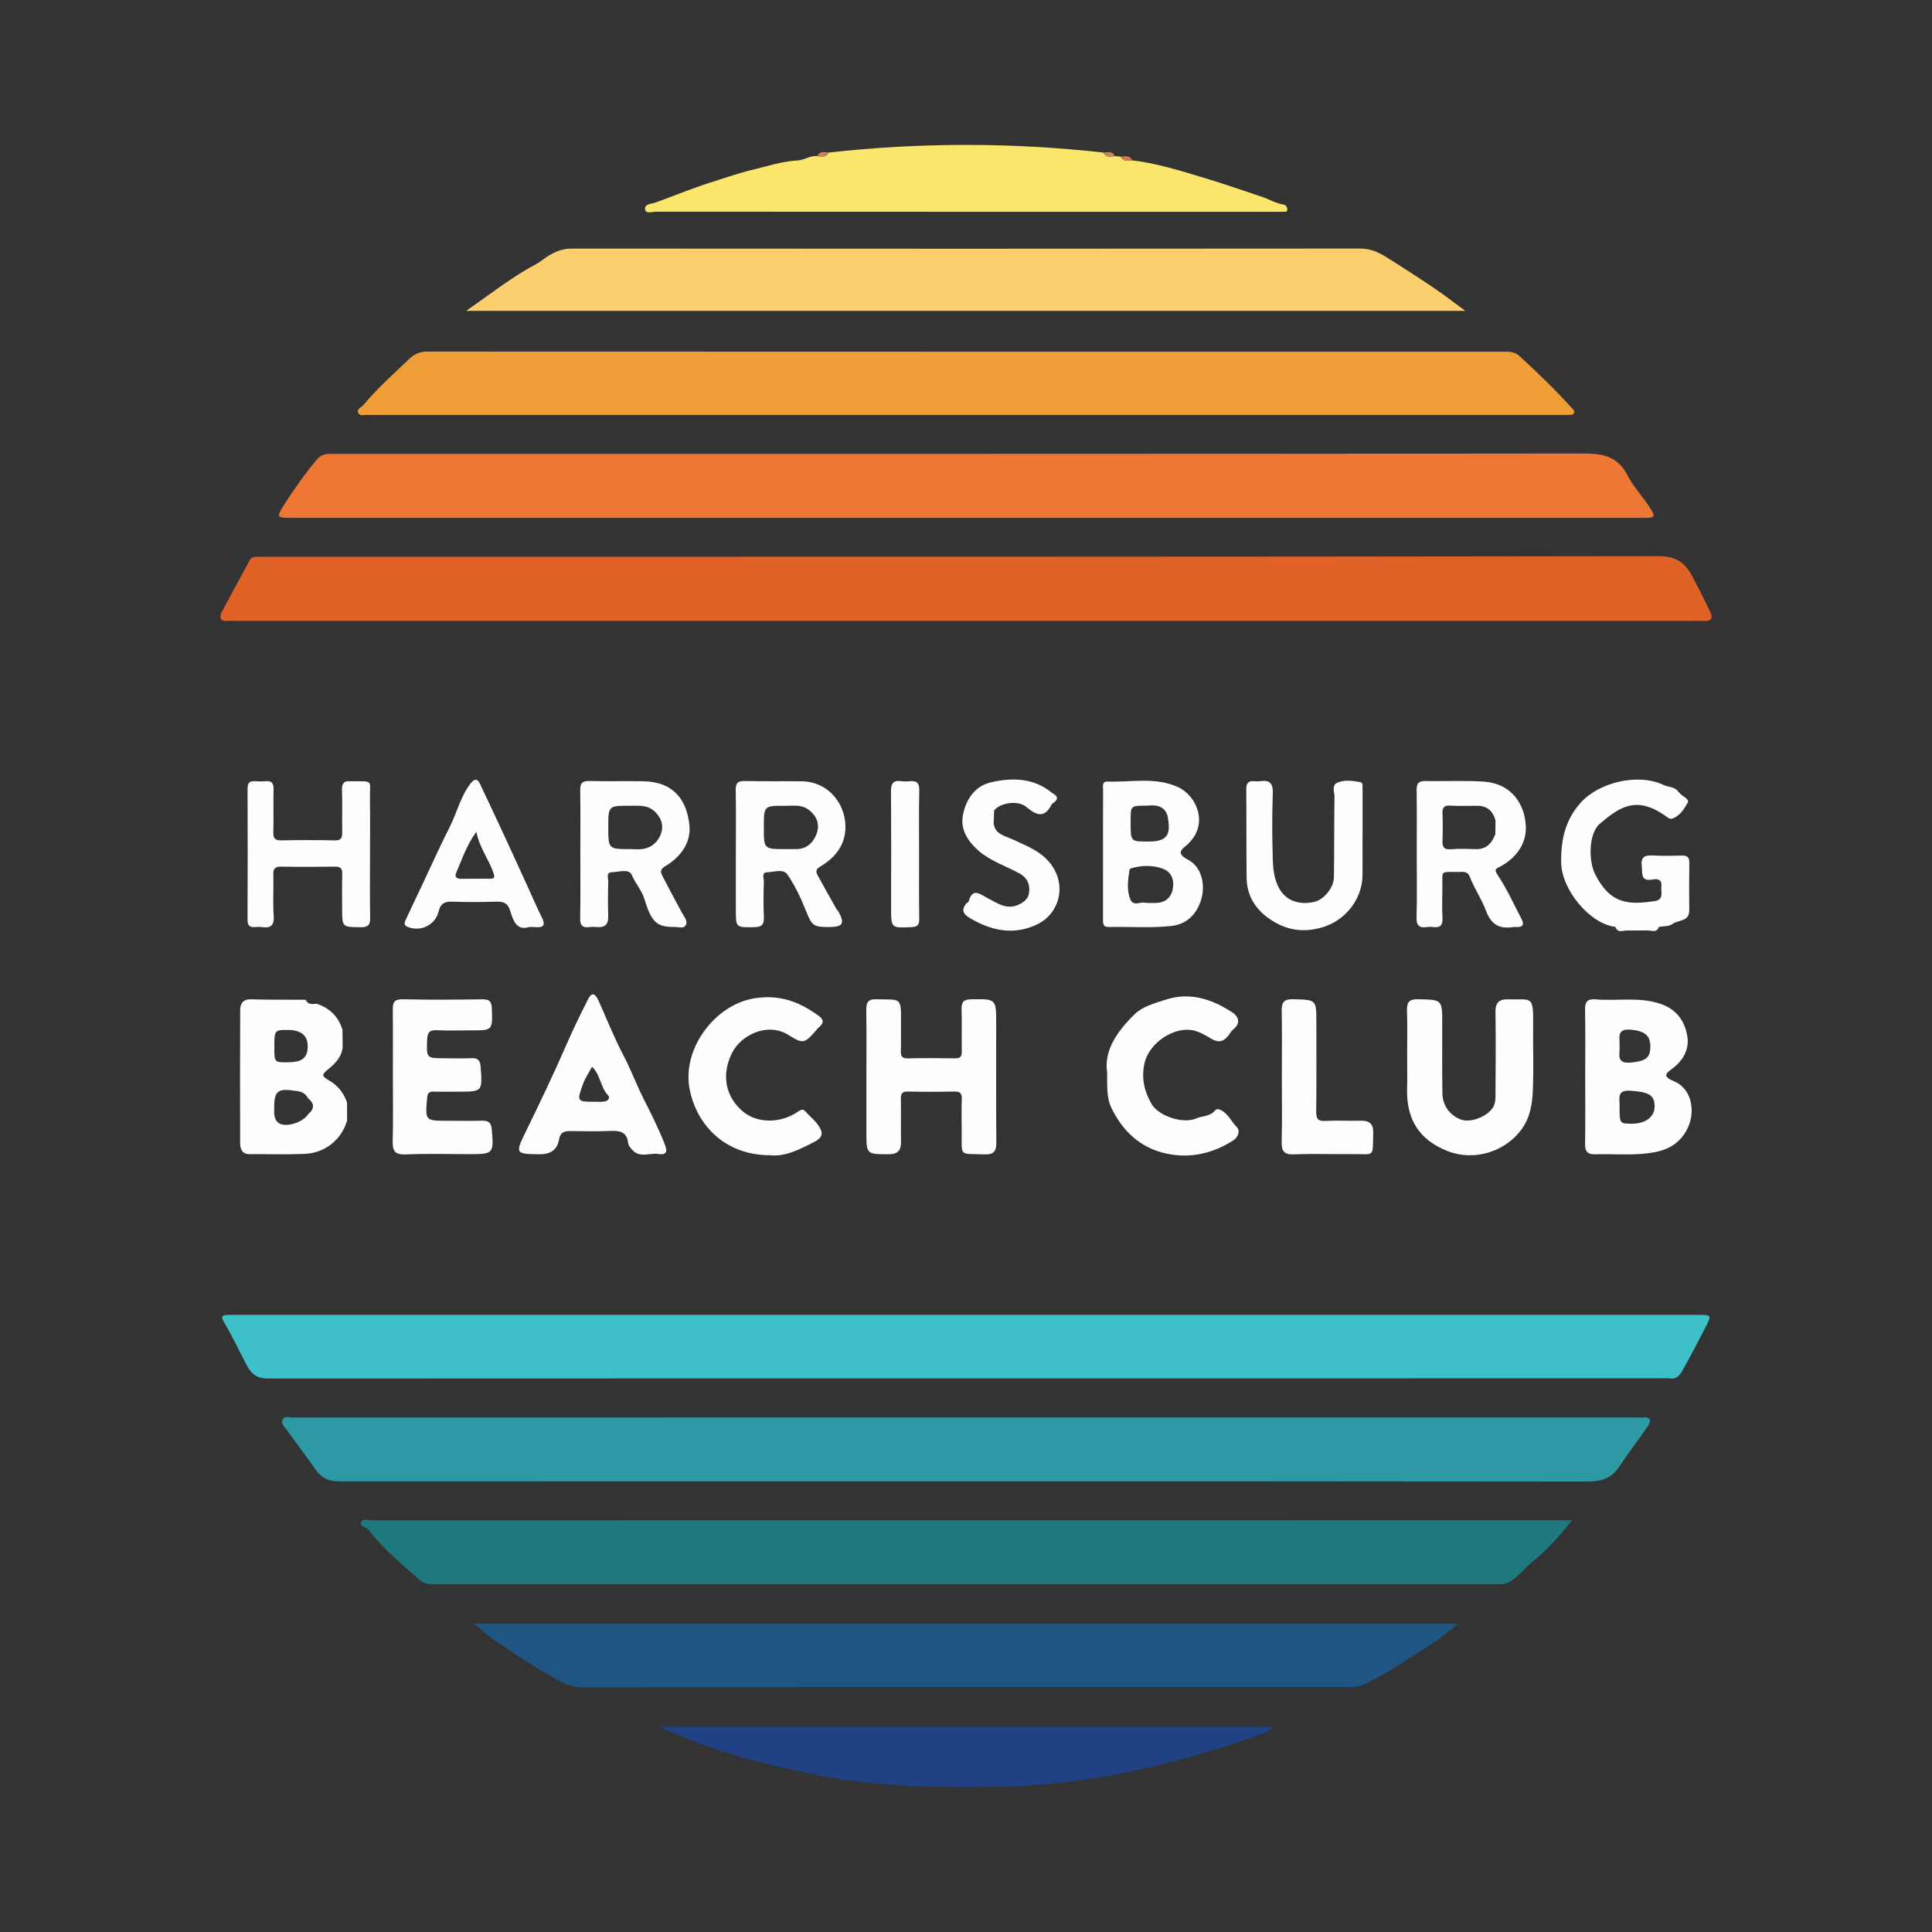 <?xml version="1.0" encoding="utf-8"?>
<!-- Generator: Adobe Illustrator 17.0.0, SVG Export Plug-In . SVG Version: 6.00 Build 0)  -->
<!DOCTYPE svg PUBLIC "-//W3C//DTD SVG 1.1//EN" "http://www.w3.org/Graphics/SVG/1.1/DTD/svg11.dtd">
<svg version="1.1" id="Layer_1" xmlns="http://www.w3.org/2000/svg" xmlns:xlink="http://www.w3.org/1999/xlink" x="0px" y="0px"
	 width="200px" height="200px" viewBox="0 0 200 200" enable-background="new 0 0 200 200" xml:space="preserve">

<rect x="0" y="0" width="200" height="200" fill="#333333" stroke="none"/>

<g>
	<path fill="#E06226" d="M177.011,63.272c-0.582-1.187-1.17-2.371-1.781-3.542c-0.743-1.424-1.662-2.159-3.545-2.156
		c-47.976,0.078-95.953,0.062-143.93,0.062c-0.408,0-0.816,0-1.224,0.009c-0.31,0.007-0.551,0.093-0.719,0.41
		c-0.929,1.748-1.893,3.478-2.819,5.228c-0.354,0.67-0.177,1.059,0.657,0.996c0.332-0.025,0.668-0.003,1.002-0.003
		c25.12,0,50.24,0,75.36,0c25.12,0,50.24,0,75.36,0c0.334,0,0.67-0.022,1.002,0.003C177.235,64.345,177.333,63.929,177.011,63.272z"
		/>
	<path fill="#3DC0C7" d="M175.694,136.112c-0.334-0.001-0.668,0-1.002,0c-24.896,0-49.792,0-74.688,0c-25.156,0-50.311,0-75.467,0
		c-0.334,0-0.668-0.004-1.002,0.006c-0.589,0.017-0.671,0.205-0.354,0.738c0.863,1.451,1.568,2.991,2.367,4.478
		c0.556,1.035,1.14,1.372,2.27,1.372c48.122-0.025,96.245-0.021,144.367-0.021c0.223,0,0.452-0.035,0.667,0.006
		c0.671,0.131,1.039-0.317,1.295-0.772c0.83-1.474,1.606-2.979,2.385-4.481C177.215,136.121,177.204,136.115,175.694,136.112z"/>
	<path fill="#EF7736" d="M30.252,53.609c23.258,0,46.516,0,69.773,0c23.184,0,46.367,0,69.551,0c0.371,0,0.742,0.008,1.113-0.012
		c0.51-0.027,0.626-0.156,0.326-0.682c-0.746-1.304-1.851-2.381-2.523-3.69c-1.005-1.959-2.497-2.28-4.523-2.278
		c-42.88,0.051-85.761,0.038-128.641,0.038c-0.408,0-0.816,0.003-1.224,0.002c-0.538-0.001-0.945,0.15-1.33,0.613
		c-1.217,1.46-2.308,3.008-3.33,4.602C28.564,53.576,28.614,53.609,30.252,53.609z"/>
	<path fill="#2C99A5" d="M170.017,146.729c-0.295,0.021-0.593,0.003-0.89,0.003c-23.041,0-46.083,0-69.124,0
		c-7.718,0-15.435,0-23.153,0c-15.509,0-31.019-0.001-46.528,0.007c-0.353,0-0.82-0.182-1.038,0.168
		c-0.253,0.407,0.132,0.759,0.362,1.067c1.031,1.386,2.047,2.788,3.05,4.191c0.711,0.994,1.481,1.187,2.572,1.186
		c43.003-0.018,86.006-0.024,129.01,0.021c1.454,0.002,2.509-0.303,3.323-1.51c0.948-1.406,1.968-2.764,2.938-4.156
		C170.967,147.087,170.937,146.663,170.017,146.729z"/>
	<path fill="#1E797F" d="M38.609,157.386c-0.417,0-1.031-0.243-1.216,0.18c-0.206,0.471,0.513,0.497,0.75,0.801
		c1.52,1.956,3.416,3.527,5.258,5.157c0.438,0.388,0.864,0.472,1.393,0.472c36.81-0.005,73.62-0.005,110.431,0
		c0.532,0,0.938-0.136,1.395-0.47c0.746-0.545,1.299-1.27,2.005-1.844c1.488-1.21,2.785-2.61,4.115-4.305c-0.603,0-0.973,0-1.342,0
		C120.467,157.377,79.538,157.377,38.609,157.386z"/>
	<path fill="#EF9E37" d="M38.033,42.952c0.258,0.021,0.519,0.005,0.779,0.005c20.402,0,40.805,0,61.207,0
		c20.439,0,40.879,0,61.318,0c0.371,0,0.742,0.005,1.113-0.012c0.173-0.008,0.384,0.032,0.482-0.181
		c0.098-0.213-0.055-0.343-0.177-0.478c-1.726-1.917-3.574-3.709-5.482-5.444c-0.479-0.435-0.987-0.43-1.534-0.43
		C118.57,36.41,81.4,36.412,44.231,36.396c-0.765,0-1.332,0.244-1.862,0.753c-1.62,1.555-3.308,3.043-4.745,4.777
		c-0.209,0.252-0.768,0.4-0.519,0.857C37.28,43.102,37.714,42.926,38.033,42.952z"/>
	<path fill="#1E5582" d="M51.196,169.805c1.817,1.216,3.622,2.463,5.524,3.532c1.058,0.595,2.096,1.325,3.447,1.324
		c26.563-0.018,53.125-0.014,79.688-0.009c0.489,0,0.932-0.08,1.387-0.29c2.427-1.122,4.58-2.691,6.829-4.105
		c0.962-0.605,1.869-1.281,2.824-2.185c-34.003,0-67.79,0-101.856,0C49.879,168.752,50.498,169.337,51.196,169.805z"/>
	<path fill="#FBCF6E" d="M148.422,29.8c-1.644-1.107-3.307-2.188-4.991-3.233c-0.798-0.495-1.629-0.841-2.65-0.839
		c-27.199,0.028-54.398,0.027-81.597,0.003c-1.06-0.001-1.89,0.392-2.709,0.944c-0.3,0.202-0.573,0.452-0.891,0.619
		c-2.525,1.324-4.747,3.093-7.323,4.888c34.589,0,68.88,0,103.434,0C150.448,31.27,149.46,30.499,148.422,29.8z"/>
	<path fill="#FAE66A" d="M67.917,21.913c21.389,0.014,42.779,0.012,64.168,0.012c0.222,0,0.446,0.013,0.667-0.006
		c0.197-0.017,0.509,0.087,0.51-0.235c0.001-0.194-0.116-0.464-0.368-0.502c-0.81-0.123-1.504-0.554-2.263-0.81
		c-2.138-0.722-4.27-1.449-6.435-2.099c-2.314-0.695-4.603-1.391-7.005-1.676c-0.45,0.061-0.906,0.142-1.165-0.381
		c-0.207-0.018-0.413-0.036-0.62-0.054c-0.441,0.038-0.921,0.198-1.172-0.369c-9.483-1.055-18.967-1.059-28.45-0.001
		c-0.252,0.564-0.73,0.409-1.173,0.369c-0.729-0.089-1.337,0.411-2.022,0.447c-1.633,0.086-3.177,0.606-4.74,0.979
		c-1.334,0.318-2.647,0.786-3.966,1.196c-2.038,0.634-4.018,1.455-6.026,2.186c-0.433,0.158-1.16,0.121-1.079,0.706
		C66.846,22.174,67.523,21.912,67.917,21.913z"/>
	<path fill="#204183" d="M85.176,183.859c5.79,1.122,11.677,1.188,17.565,1.124c9.782-0.105,19.128-2.316,28.263-5.631
		c0.313-0.114,0.559-0.307,0.785-0.61c-21.206,0-42.362,0-63.518,0C73.657,181.313,79.386,182.736,85.176,183.859z"/>
	<path fill="#D68957" d="M84.61,16.161c0.336-0.297,0.837-0.071,1.173-0.369C85.344,15.764,84.863,15.601,84.61,16.161z"/>
	<path fill="#D68957" d="M85.782,15.792c-0.336,0.298-0.836,0.072-1.173,0.369C85.052,16.202,85.53,16.356,85.782,15.792z"/>
	<path fill="#D58756" d="M114.233,15.793c0.336,0.296,0.837,0.071,1.172,0.369C115.15,15.606,114.672,15.761,114.233,15.793z"/>
	<path fill="#D58756" d="M115.405,16.162c-0.336-0.298-0.836-0.073-1.172-0.369C114.484,16.36,114.963,16.2,115.405,16.162z"/>
	<path fill="#D27E55" d="M116.025,16.216c0.322,0.329,0.829,0.094,1.165,0.381C116.952,16.013,116.458,16.207,116.025,16.216z"/>
	<path fill="#D27E55" d="M117.19,16.597c-0.336-0.287-0.843-0.052-1.165-0.381C116.284,16.739,116.741,16.658,117.19,16.597z"/>
	<g>
		<path fill="#FEFEFE" d="M34.132,111.886c-0.861-0.509-0.899-0.598-0.063-1.281c0.705-0.577,1.318-1.238,1.403-2.219
			c-0.007-0.599-0.014-1.199-0.021-1.798c-0.425-1.356-1.324-2.241-2.669-2.681c-0.443,0.037-0.905,0.123-1.142-0.412
			c-1.887-0.01-3.774,0.008-5.659-0.044c-0.845-0.023-1.115,0.453-1.117,1.128c-0.019,4.587-0.015,9.175-0.004,13.762
			c0.002,0.633,0.207,1.141,0.998,1.136c1.887-0.013,3.776,0.052,5.66-0.025c2.152-0.089,3.863-1.497,4.415-3.479
			c-0.004-0.612-0.007-1.224-0.011-1.836C35.604,113.165,34.983,112.39,34.132,111.886z M29.77,106.619
			c1.418,0.002,2.109,0.585,2.084,1.756c-0.025,1.177-0.601,1.599-2.178,1.597c-1.276-0.002-1.276-0.002-1.277-1.624
			C28.398,106.659,28.432,106.617,29.77,106.619z M31.916,115.325c-0.535,0.854-2.285,1.436-3.042,0.947
			c-0.361-0.234-0.489-0.654-0.495-1.145c-0.03-2.28,0.248-2.529,2.514-2.156c0.475,0.078,0.783,0.324,1.001,0.725
			C32.564,114.23,32.571,114.772,31.916,115.325z"/>
		<path fill="#FEFEFE" d="M173.305,111.94c-1.257-0.523-0.858-0.82-0.162-1.335c1.095-0.811,1.721-1.988,1.541-3.234
			c-0.239-1.654-1.121-2.942-2.952-3.507c-2.187-0.675-4.384-0.223-6.567-0.409c-0.823-0.07-1.095,0.235-1.08,1.057
			c0.043,2.295,0.015,4.592,0.015,6.888c0,2.333,0.024,4.666-0.013,6.999c-0.013,0.809,0.249,1.12,1.084,1.093
			c1.591-0.053,3.193,0.087,4.774-0.043c1.804-0.149,3.507-0.499,4.59-2.336C175.598,115.308,175.228,112.74,173.305,111.94z
			 M167.655,108.275c0.068-0.768-0.397-1.835,1.188-1.679c1.374,0.135,1.998,0.551,2,1.735c0.003,1.216-0.526,1.526-2.028,1.665
			C167.213,110.143,167.733,109.068,167.655,108.275z M168.949,116.325c-1.293-0.001-1.293-0.001-1.292-1.808
			c0.034-0.775-0.344-1.712,1.141-1.605c1.848,0.134,2.48,0.425,2.488,1.606C171.294,115.605,170.361,116.326,168.949,116.325z"/>
		<path fill="#FEFEFE" d="M103.125,105.986c0-2.607,0-2.575-2.593-2.538c-0.808,0.012-1.009,0.321-0.989,1.057
			c0.04,1.446-0.006,2.894,0.021,4.34c0.01,0.522-0.152,0.722-0.692,0.714c-1.632-0.026-3.265-0.035-4.896,0.004
			c-0.629,0.015-0.736-0.259-0.718-0.795c0.031-0.926-0.004-1.855,0.01-2.782c0.046-2.874-0.017-2.462-2.498-2.543
			c-0.952-0.031-1.104,0.355-1.092,1.159c0.035,2.262,0.012,4.526,0.012,6.789c0,1.929,0,3.858,0,5.787c0,2.329,0,2.3,2.285,2.31
			c0.936,0.004,1.315-0.369,1.298-1.289c-0.027-1.483,0.017-2.968-0.018-4.451c-0.014-0.589,0.182-0.764,0.762-0.751
			c1.594,0.035,3.191,0.033,4.785,0.001c0.576-0.011,0.783,0.167,0.762,0.756c-0.039,1.112-0.018,2.226-0.008,3.338
			c0.024,2.717-0.335,2.306,2.346,2.408c1.03,0.039,1.245-0.348,1.238-1.272C103.105,114.148,103.125,110.067,103.125,105.986z"/>
		<path fill="#FEFEFE" d="M158.711,106.051c0.041-3.1-0.187-2.522-2.553-2.599c-1.025-0.033-1.361,0.367-1.347,1.358
			c0.04,2.744,0.023,5.488,0.003,8.233c-0.004,0.614,0.047,1.257-0.394,1.793c-0.696,0.847-2.249,1.388-3.144,1.073
			c-1.137-0.399-1.937-1.428-1.958-2.697c-0.039-2.41-0.017-4.821-0.018-7.231c-0.001-2.53-0.001-2.481-2.487-2.538
			c-0.975-0.022-1.192,0.336-1.161,1.214c0.055,1.519,0.015,3.04,0.015,4.561c0,1.15,0.028,2.3-0.005,3.449
			c-0.091,3.146,1.201,5.328,4.217,6.502c2.754,1.071,5.982,0.049,7.666-2.305c0.836-1.168,1.073-2.551,1.131-3.916
			C158.775,110.652,158.681,108.35,158.711,106.051z"/>
		<path fill="#FEFEFE" d="M49.926,116.012c-1.186,0.035-2.374,0.01-3.561,0.01c-2.373,0-2.358,0.001-2.146-2.384
			c0.042-0.475,0.189-0.65,0.664-0.635c0.852,0.026,1.706,0.007,2.56,0.007c2.511,0,2.498,0.001,2.313-2.569
			c-0.046-0.638-0.264-0.933-0.946-0.9c-0.925,0.045-1.854,0.011-2.782,0.011c-1.901,0-1.883,0.001-1.81-1.938
			c0.026-0.675,0.215-1.003,0.973-0.966c1.184,0.059,2.374,0.016,3.561,0.016c2.263,0,2.241,0.001,2.162-2.269
			c-0.024-0.696-0.225-0.957-0.97-0.945c-2.745,0.044-5.492,0.058-8.235-0.005c-0.887-0.021-1.058,0.328-1.049,1.088
			c0.026,2.3,0.009,4.6,0.009,6.901c0,2.226,0.04,4.453-0.018,6.678c-0.026,1.012,0.209,1.442,1.34,1.393
			c2.185-0.095,4.377-0.028,6.566-0.028c2.539,0,2.57-0.047,2.351-2.578C50.851,116.247,50.583,115.993,49.926,116.012z"/>
		<path fill="#FEFEFE" d="M81.621,107.142c1.472,0.929,1.659,0.893,2.77-0.373c0.12-0.137,0.222-0.295,0.362-0.406
			c0.509-0.403,0.573-0.785,0.007-1.198c-2.014-1.469-4.079-2.257-6.738-1.807c-4.052,0.686-7.53,5.308-6.6,9.556
			c0.869,3.966,4.008,6.683,8.26,6.672c1.576,0.191,3.103-0.597,4.613-1.376c0.961-0.496,0.966-1.005,0.277-1.905
			c-0.31-0.405-0.708-0.703-1.028-1.07c-0.359-0.412-0.463-0.486-0.993-0.124c-1.764,1.206-4.169,1.182-5.626-0.033
			c-1.757-1.466-2.323-3.739-1.136-6.094C76.732,107.115,79.482,105.793,81.621,107.142z"/>
		<path fill="#FEFEFE" d="M121.257,95.857c1.565-0.171,2.559-1.169,3.036-2.569c0.568-1.667,0.087-3.562-1.285-4.278
			c-1.209-0.632-0.825-0.988-0.12-1.55c0.116-0.092,0.19-0.201,0.284-0.298c1.851-1.9,0.788-4.825-1.347-5.738
			c-2.343-1.002-4.794-0.429-7.198-0.516c-0.58-0.021-0.435,0.501-0.436,0.837c-0.012,2.223-0.006,4.446-0.007,6.668
			c-0.001,2.223,0,4.446-0.002,6.668c0,0.45-0.068,0.904,0.635,0.885C116.964,95.911,119.116,96.091,121.257,95.857z M118.78,83.402
			c0.858-0.098,1.903,0.007,2.116,1.232c0.285,1.639,0.038,2.47-1.891,2.479c-1.961,0.009-1.961,0.044-1.961-1.884
			c0-0.111,0-0.222,0-0.333C117.045,83.398,117.045,83.398,118.78,83.402z M116.923,90.065c0.009-0.061,0.081-0.144,0.14-0.163
			c1.116-0.349,2.271-0.357,3.338,0.036c0.711,0.262,1.13,0.924,1.044,1.808c-0.099,1.01-0.636,1.636-1.626,1.717
			c-0.367,0.03-0.739,0.005-1.213,0.005c-0.45-0.197-1.261,0.426-1.588-0.357C116.613,92.141,116.769,91.087,116.923,90.065z"/>
		<path fill="#FEFEFE" d="M126.677,115.098c-0.315-0.234-0.705-0.388-0.865-0.178c-0.512,0.676-1.315,0.569-1.96,0.854
			c-1.371,0.606-3.909-0.234-4.642-1.488c-0.769-1.314-1.075-2.736-0.724-4.243c0.51-2.192,3.144-3.767,4.985-3.391
			c0.68,0.139,1.332,0.521,1.94,0.888c0.823,0.496,1.372,0.218,1.85-0.479c0.137-0.2,0.258-0.384,0.467-0.555
			c0.665-0.544,0.568-1.236-0.196-1.729c-2.119-1.366-4.366-2.109-6.892-1.283c-1.121,0.367-2.356,0.696-3.174,1.49
			c-1.786,1.736-3.206,3.747-2.854,6.022c0.001,1.532-0.044,2.665,0.414,3.626c1.168,2.452,3.013,4.216,5.755,4.794
			c2.48,0.523,4.799-0.032,6.903-1.385c0.395-0.254,0.794-0.926,0.328-1.389C127.525,116.166,127.249,115.523,126.677,115.098z"/>
		<path fill="#FEFEFE" d="M66.671,113.841c-0.766-1.506-1.344-3.09-2.13-4.586c-0.979-1.865-1.758-3.835-2.623-5.76
			c-0.361-0.755-0.718-0.736-1.071,0.005c-0.778,1.528-1.528,3.08-2.209,4.643c-1.338,3.072-2.782,6.088-4.252,9.095
			c-1.064,2.177-1.017,2.227,1.47,2.249c1.121,0.01,1.839-0.442,2.02-1.545c0.121-0.733,0.554-0.859,1.166-0.855
			c1.373,0.01,2.748,0.052,4.118-0.014c0.994-0.048,1.748,0.091,1.869,1.267c0.026,0.252,0.197,0.425,0.364,0.629
			c0.803,0.979,1.86,0.341,2.785,0.491c0.743,0.12,0.963-0.173,0.661-0.948C68.213,116.908,67.443,115.359,66.671,113.841z
			 M62.621,114.021c-0.285,0.056-0.587,0.034-0.882,0.035c-2.03,0.009-2.054-0.001-1.378-1.862c0.224-0.617,0.613-1.174,0.928-1.76
			c0.887,0.834,0.853,2.103,1.644,2.94C63.181,113.636,62.973,113.952,62.621,114.021z"/>
		<path fill="#FEFEFE" d="M82.993,80.88c-1.964-0.023-3.929,0.013-5.893-0.029c-0.725-0.015-0.955,0.221-0.94,0.954
			c0.045,2.186,0.016,4.373,0.015,6.56c-0.001,1.927-0.001,3.855-0.001,5.782c0,1.9-0.001,1.866,1.923,1.833
			c0.786-0.013,1.012-0.302,0.978-1.057c-0.056-1.221-0.038-2.446-0.001-3.668c0.01-0.34-0.289-0.951,0.369-0.962
			c0.707-0.013,1.649-0.401,2.09,0.258c0.763,1.138,1.366,2.407,1.879,3.684c0.636,1.579,0.738,1.732,2.409,1.73
			c1.451-0.001,1.66-0.363,0.949-1.65c-0.033-0.059-0.112-0.093-0.146-0.152c-0.663-1.178-1.331-2.353-1.975-3.541
			c-0.206-0.381-0.236-0.628,0.297-0.94c1.395-0.818,2.431-2.038,2.559-3.71C87.707,83.377,85.83,80.913,82.993,80.88z
			 M84.507,86.383c-0.351,0.883-1.025,1.518-2.09,1.514c-0.369-0.001-0.738,0.001-1.107,0.002c-2.239,0.001-2.239,0-2.239-2.242
			c0-2.245,0-2.259,2.231-2.238c0.846,0.008,1.709-0.173,2.486,0.465C84.641,84.584,84.883,85.437,84.507,86.383z"/>
		<path fill="#FEFEFE" d="M68.602,90.733c-0.23-0.444-0.329-0.721,0.32-1.104c1.549-0.914,2.635-2.433,2.447-4.211
			c-0.275-2.593-1.613-4.496-4.812-4.545c-1.853-0.028-3.707,0.022-5.56-0.024c-0.751-0.019-0.944,0.266-0.933,0.97
			c0.035,2.186,0.013,4.374,0.012,6.561c-0.001,2.224,0.027,4.448-0.016,6.672c-0.014,0.736,0.226,1.015,0.947,0.919
			c0.255-0.034,0.52-0.025,0.777-0.003c0.85,0.074,1.215-0.281,1.182-1.154c-0.044-1.184-0.032-2.372,0.002-3.558
			c0.01-0.345-0.265-0.945,0.381-0.964c0.709-0.021,1.77-0.392,2.057,0.287c0.377,0.892,1.04,1.599,1.325,2.545
			c0.714,2.371,1.301,2.853,3.088,2.836c0.396-0.004,0.938,0.193,1.154-0.16c0.268-0.437-0.134-0.87-0.361-1.284
			C69.925,93.263,69.258,92,68.602,90.733z M66.613,87.876c-0.429,0.081-0.884,0.023-1.328,0.023
			c-2.315,0.002-2.315,0.001-2.315-2.288c0-2.202,0-2.207,2.283-2.199c0.962,0.003,1.901-0.128,2.692,0.767
			c0.628,0.711,0.748,1.418,0.459,2.184C68.106,87.151,67.475,87.714,66.613,87.876z"/>
		<path fill="#FEFEFE" d="M147.717,95.969c0.218-0.032,0.447-0.029,0.666-0.001c0.721,0.09,0.98-0.199,0.943-0.933
			c-0.055-1.073-0.028-2.151-0.011-3.226c0.027-1.718-0.32-1.546,1.632-1.541c0.442,0.001,0.957-0.14,1.204,0.495
			c0.469,1.204,1.224,2.306,1.664,3.484c0.563,1.51,1.423,1.94,2.856,1.719c0.109-0.017,0.222-0.006,0.333-0.002
			c0.642,0.025,0.807-0.253,0.512-0.813c-0.796-1.514-1.493-3.095-2.439-4.509c-0.453-0.677-0.246-0.682,0.266-0.959
			c1.626-0.881,2.684-2.358,2.61-4.125c-0.101-2.4-1.548-4.456-4.355-4.645c-1.994-0.134-4.004-0.015-6.006-0.064
			c-0.745-0.018-0.954,0.26-0.943,0.969c0.034,2.225,0.012,4.451,0.012,6.676c-0.001,2.151,0.041,4.304-0.021,6.453
			C146.614,95.811,146.912,96.087,147.717,95.969z M150.118,83.397c0.923,0.055,1.852,0.02,2.779,0.018
			c1.061-0.002,1.674,0.545,1.918,1.551c-0.006,0.461-0.011,0.921-0.017,1.382c-0.363,0.948-0.938,1.594-2.062,1.554
			c-0.851-0.03-1.708-0.054-2.556,0.012c-0.73,0.056-0.879-0.265-0.855-0.899c0.035-0.925,0.037-1.854,0-2.779
			C149.302,83.64,149.449,83.357,150.118,83.397z"/>
		<path fill="#FEFEFE" d="M38.303,88.491c0-1.928,0.024-3.856-0.007-5.784c-0.032-2.031,0.451-1.81-1.924-1.832
			c-0.037,0-0.074,0.003-0.111,0c-0.678-0.058-0.88,0.249-0.857,0.918c0.049,1.444-0.006,2.892,0.024,4.337
			c0.012,0.579-0.086,0.881-0.774,0.866c-1.853-0.042-3.708-0.037-5.561-0.002c-0.649,0.012-0.812-0.233-0.797-0.842
			c0.036-1.482-0.013-2.966,0.022-4.449c0.015-0.623-0.188-0.89-0.821-0.833c-0.368,0.033-0.743,0.028-1.111,0.001
			c-0.584-0.043-0.76,0.211-0.758,0.781c0.017,4.523,0.017,9.047-0.003,13.57c-0.003,0.601,0.23,0.798,0.786,0.746
			c0.221-0.021,0.449-0.032,0.666,0.002c0.94,0.144,1.327-0.156,1.255-1.189c-0.097-1.402,0.002-2.817-0.037-4.225
			c-0.017-0.616,0.161-0.853,0.804-0.842c1.853,0.032,3.708,0.029,5.561,0c0.578-0.009,0.786,0.176,0.768,0.763
			c-0.036,1.185-0.011,2.373-0.011,3.559c0,1.973,0,1.929,1.932,1.949c0.826,0.009,0.982-0.307,0.968-1.042
			C38.277,92.792,38.303,90.641,38.303,88.491z"/>
		<path fill="#FEFEFE" d="M136.893,95.993c2.417-0.713,4.133-2.943,4.153-5.396c0.011-1.372,0.002-2.743,0.002-4.115
			c0.002,0,0.004,0,0.007,0c0-1.52,0-3.04,0-4.56c0-0.037,0.006-0.075-0.001-0.111c-0.059-0.302,0.156-0.777-0.281-0.855
			c-0.759-0.136-1.571-0.251-2.298,0.054c-0.67,0.282-0.32,0.976-0.329,1.472c-0.046,2.78-0.012,5.561-0.06,8.34
			c-0.019,1.097-1.051,2.308-2.012,2.536c-1.533,0.364-2.843-0.106-3.541-1.209c-0.655-1.036-0.749-2.204-0.781-3.357
			c-0.062-2.223-0.074-4.45,0.006-6.672c0.038-1.06-0.341-1.401-1.326-1.25c-0.181,0.028-0.372,0.023-0.555,0.004
			c-0.6-0.063-0.87,0.15-0.864,0.8c0.028,3.077-0.002,6.154,0.037,9.231c0.023,1.815,0.928,3.229,2.375,4.224
			C133.078,96.265,134.825,96.603,136.893,95.993z"/>
		<path fill="#FEFEFE" d="M54.776,95.964c0.289,0,0.401-0.01,0.511,0.002c0.796,0.083,1.294-0.022,0.799-1.009
			c-0.553-1.103-1.037-2.241-1.55-3.364c-0.655-1.433-1.304-2.869-1.967-4.299c-0.947-2.04-1.899-4.078-2.862-6.11
			c-0.294-0.621-0.593-0.6-1.021-0.042c-1.025,1.338-1.381,2.982-2.124,4.449c-1.019,2.011-1.938,4.072-2.902,6.11
			c-0.564,1.192-1.142,2.378-1.688,3.579c-0.095,0.208-0.188,0.477,0.173,0.643c1.3,0.597,2.907-0.118,3.249-1.542
			c0.19-0.792,0.575-1.067,1.375-1.04c1.52,0.051,3.043,0.048,4.563,0c0.739-0.024,1.229,0.114,1.472,0.906
			C53.119,95.272,53.451,96.381,54.776,95.964z M50.659,90.968c-0.96-0.001-1.921-0.013-2.88,0.008
			c-0.479,0.011-0.761-0.159-0.551-0.637c0.596-1.356,1.038-2.791,2.084-4.238c0.327,1.681,1.264,2.816,1.735,4.169
			C51.248,90.848,51.228,90.968,50.659,90.968z"/>
		<path fill="#FEFEFE" d="M104.784,86.874c-0.767-0.355-1.774-0.504-1.919-1.625c0.016-0.452,0.033-0.903,0.049-1.354
			c0.573-0.757,2.437-1.121,3.348-0.347c1.16,0.985,1.927,1.085,2.645-0.34c0.595-0.363,0.747-0.733,0.017-1.117
			c-1.91-1.573-4.143-1.621-6.36-1.1c-1.699,0.399-2.61,1.845-2.894,3.463c-0.252,1.436,0.547,2.67,1.608,3.595
			c1.224,1.067,2.792,1.584,4.21,2.341c0.641,0.342,1.045,0.858,1.062,1.618c0.016,0.705-0.204,1.166-0.913,1.551
			c-1.362,0.739-2.359-0.057-3.414-0.596c-0.79-0.403-1.533-1.112-1.952,0.352c-0.025,0.086-0.17,0.13-0.237,0.212
			c-0.572,0.691-0.299,1.123,0.395,1.53c2.182,1.278,4.439,1.781,6.835,0.684c2.351-1.076,3.138-3.893,1.677-6.068
			C107.935,88.174,106.326,87.587,104.784,86.874z"/>
		<path fill="#FEFEFE" d="M140.83,116.016c-1.222,0.024-2.446-0.038-3.666,0.021c-0.751,0.036-0.918-0.243-0.91-0.946
			c0.035-3.074,0.015-6.148,0.015-9.222c0-2.42-0.002-2.361-2.378-2.428c-1.037-0.029-1.23,0.363-1.21,1.274
			c0.049,2.258,0.016,4.518,0.016,6.778c0,2.222,0.04,4.446-0.018,6.666c-0.025,0.978,0.214,1.388,1.288,1.342
			c1.996-0.085,3.999-0.003,5.999-0.03c2.386-0.032,2.12,0.456,2.189-2.182C142.181,116.281,141.722,115.999,140.83,116.016z"/>
		<path fill="#FEFEFE" d="M92.248,93.985c0,2.108-0.001,2.085,2.103,1.992c0.619-0.028,0.817-0.225,0.807-0.848
			c-0.033-2.219-0.013-4.439-0.014-6.659c-0.001-2.22-0.034-4.44,0.018-6.659c0.017-0.755-0.264-0.989-0.949-0.94
			c-0.294,0.021-0.597,0.041-0.887-0.003c-0.914-0.137-1.102,0.296-1.094,1.13C92.268,85.994,92.248,89.99,92.248,93.985z"/>
		<path fill="#FEFEFE" d="M168.385,96.327c0.723-0.004,1.446-0.008,2.17-0.012c0.432,0.008,0.944,0.278,1.177-0.362h0l0,0
			c0.472-0.089,1.051-0.039,1.392-0.299c0.59-0.45,1.757-0.213,1.747-1.41c-0.013-1.631-0.021-3.262,0.007-4.892
			c0.01-0.571-0.181-0.801-0.761-0.785c-1,0.027-2.003,0.046-3.001-0.007c-0.802-0.042-1.272,0.099-1.164,1.066
			c0.085,0.761-0.16,1.669,1.148,1.415c0.556-0.108,0.97,0.06,0.886,0.737c-0.073,0.585,0.322,1.37-0.762,1.518
			c-2.454,0.334-4.472,0.427-6.087-2.777c-0.739-1.466-0.659-4.295,0.483-5.254c1.993-1.674,3.738-2.974,6.818-0.782
			c0.255,0.182,0.425,0.365,0.762,0.228c0.758-0.309,1.171-1.02,1.516-1.63c0.212-0.376-0.671-0.691-0.946-1.089
			c-0.404-0.585-1.04-0.487-1.544-0.728c-2.605-1.249-6.655-0.315-8.581,1.816c-1.619,1.791-2.066,3.854-2.034,6.217
			c0.038,2.814,2.989,6.362,5.611,6.652C167.441,96.592,167.953,96.338,168.385,96.327z"/>
	</g>
</g>
</svg>
